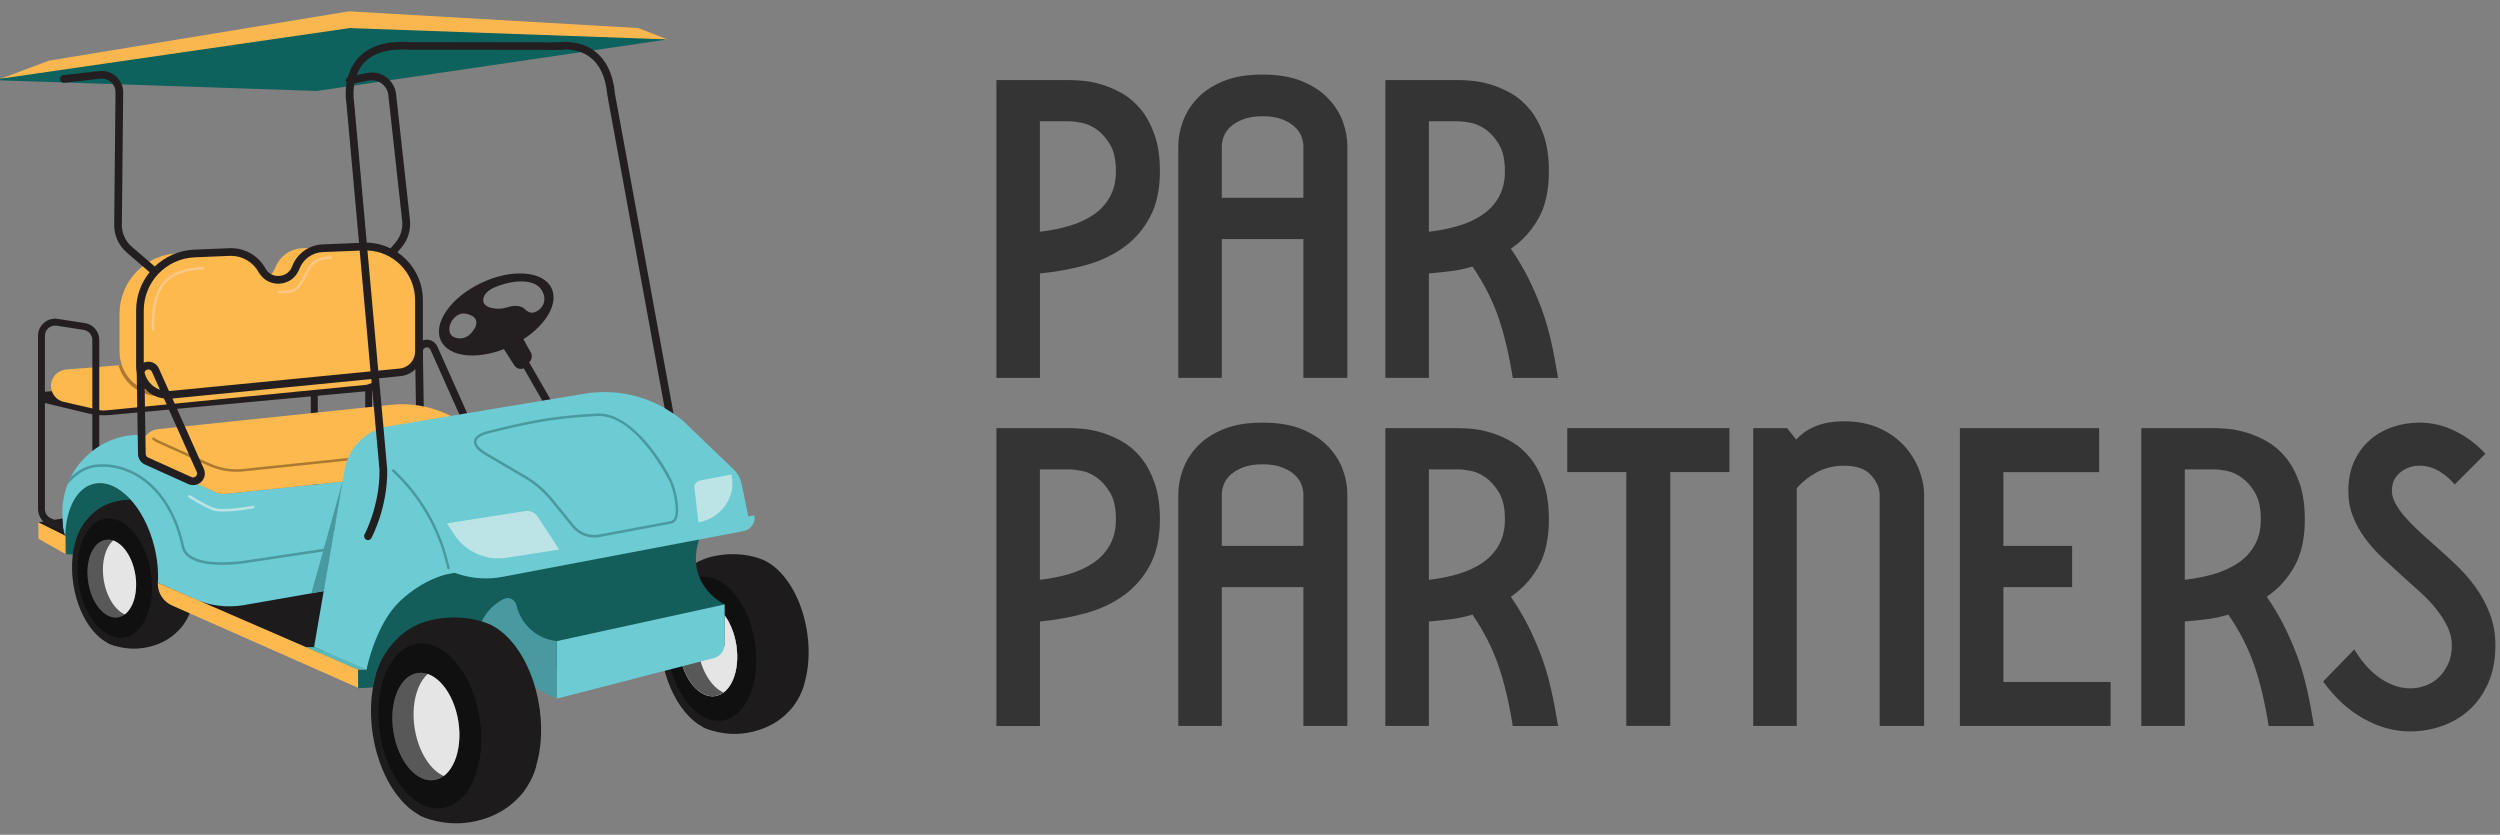 <?xml version="1.0" encoding="UTF-8"?><svg id="b" xmlns="http://www.w3.org/2000/svg" xmlns:xlink="http://www.w3.org/1999/xlink" viewBox="0 0 568.85 189.93"><rect x="0" y="0" width="568.85" height="189.93" fill="#808080" stroke="none"/><defs><clipPath id="c"><ellipse cx="161.07" cy="147.77" rx="6.53" ry="10.77" transform="translate(-20.91 26.68) rotate(-8.9)" fill="#595858"/></clipPath><clipPath id="d"><ellipse cx="96.89" cy="165.33" rx="7.48" ry="12.33" transform="translate(-24.4 16.97) rotate(-8.9)" fill="none"/></clipPath><clipPath id="e"><ellipse cx="25.43" cy="131.65" rx="5.42" ry="8.93" transform="translate(-20.05 5.52) rotate(-8.9)" fill="none"/></clipPath></defs><path d="m80.76,122.46c-.54,0-1.08-.11-1.6-.34h0s-6.13-2.74-6.13-2.74c-1.4-.63-2.31-2.03-2.31-3.56v-39.4c0-1.14.5-2.22,1.37-2.97.87-.74,2.01-1.07,3.14-.89l6.13.95c1.91.3,3.3,1.92,3.3,3.86v41.19c0,1.33-.67,2.55-1.78,3.28-.64.42-1.38.63-2.12.63Zm-6.13-48.38c-.55,0-1.09.2-1.51.56-.52.44-.81,1.09-.81,1.77v39.4c0,.92.54,1.75,1.38,2.13l6.13,2.74h0c.73.33,1.54.27,2.22-.17.68-.44,1.06-1.15,1.06-1.95v-41.19c0-1.16-.83-2.12-1.97-2.3l-6.13-.95c-.12-.02-.24-.03-.36-.03Z" fill="#231f20"/><path d="m183,155.65s-.33,1.58-1.51,3.57c-.6,1.05-1.28,1.97-2.06,2.72-1.8,1.9-4.45,3.71-8.33,4.6-6.5,1.49-11.31-1.19-11.31-1.19l5.45-6.9c-.43-.62-.84-1.28-1.22-1.99-1.36-2.5-2.41-5.49-2.97-8.78-.63-3.64-.57-7.17.03-10.26l-9.92.1s2.22-9.05,11.25-10.96c5.25-1.11,9.2.04,10.81.66.03,0,.05.02.07.03.27.11.47.2.59.25,0,0,.02,0,.02.01.06.03.11.05.11.05h0c.18.09.35.18.53.28,4.19,2.34,7.77,8.14,9.01,15.39.08.47.15.94.21,1.41.5,4.01.19,7.82-.76,10.99h.01Z" fill="#1d1b1c"/><ellipse cx="161.86" cy="147.65" rx="11.46" ry="18.9" transform="translate(-20.88 26.8) rotate(-8.9)" fill="#1d1b1c"/><ellipse cx="161.86" cy="147.65" rx="10.01" ry="16.51" transform="translate(-20.88 26.8) rotate(-8.9)" fill="#101010"/><ellipse cx="161.07" cy="147.77" rx="6.53" ry="10.77" transform="translate(-20.91 26.68) rotate(-8.9)" fill="#333031"/><ellipse cx="161.07" cy="147.77" rx="6.53" ry="10.77" transform="translate(-20.91 26.68) rotate(-8.9)" fill="#fff"/><ellipse cx="161.07" cy="147.77" rx="6.53" ry="10.77" transform="translate(-20.91 26.68) rotate(-8.9)" fill="#595858"/><g clip-path="url(#c)"><ellipse cx="165.46" cy="147.09" rx="6.69" ry="11.04" transform="translate(-20.75 27.35) rotate(-8.9)" fill="#e5e5e5"/></g><path d="m164.86,137.53v9.41s-57.87,8.27-57.87,8.27l-25.53,1.39v-4.22h1.92l.77-4.46c7.44-20.16,24-18.51,24-18.51,14.92-1.55,51.04-7.03,51.04-7.03-.05.15-.1.3-.15.46,0,0,0,0,0,.01-3.06,9.86,4.91,14.21,5.74,14.64.02.01.04.02.05.02,0,0,.01,0,.02.01Z" fill="#135e5a"/><path d="m162.37,149.76l-35.68,9.21v-13.09l38.18-8.34v9.01c0,1.52-1.03,2.84-2.5,3.22Z" fill="#6dcbd4"/><path d="m126.68,158.96l-5.19-2.51-11.69-5.65c-.75-1.46-1.17-3.12-1.17-4.87,0-2.67.97-5.11,2.59-6.99.94-1.1,2.09-2,3.39-2.65,1.2-.6,2.61.14,2.91,1.45.52,2.27,1.77,4.26,3.49,5.71,1.42,1.19,3.16,2.03,5.07,2.33l.61.08v13.09Z" fill="#499aa0"/><path d="m34.81,112.39c-2.06-4.13-11.55-7.8-14.1-7.69,0,0-3.21-1.75-4.42,8.52l-1.7,3.51.29,5.2.04,4.14,25.64,1.94s-3.07-10.22-5.76-15.61Z" fill="#135e5a"/><polygon points="14.88 121.93 8.72 118.86 14.71 117.89 14.88 121.93" fill="#1d1b1c"/><path d="m122,174.35s-.38,1.81-1.73,4.09c-.68,1.21-1.47,2.26-2.36,3.12-2.06,2.17-5.1,4.25-9.55,5.26-7.44,1.71-12.96-1.36-12.96-1.36l6.24-7.9c-.49-.71-.96-1.47-1.4-2.28-1.56-2.87-2.76-6.29-3.4-10.06-.72-4.17-.66-8.21.03-11.75l-11.36.11s2.54-10.37,12.89-12.55c6.02-1.27,10.54.05,12.38.76.03.01.06.02.09.03.31.12.54.22.67.29,0,0,.02,0,.03.01.07.04.12.06.12.06h0c.2.1.4.21.6.32,4.79,2.68,8.9,9.32,10.32,17.63.09.54.17,1.08.24,1.62.58,4.59.22,8.95-.87,12.59h.02Z" fill="#1d1b1c"/><ellipse cx="97.8" cy="165.19" rx="13.13" ry="21.64" transform="translate(-24.37 17.11) rotate(-8.9)" fill="#1d1b1c"/><ellipse cx="97.8" cy="165.19" rx="11.47" ry="18.91" transform="translate(-24.37 17.11) rotate(-8.9)" fill="#101010"/><ellipse cx="96.89" cy="165.33" rx="7.48" ry="12.33" transform="translate(-24.4 16.97) rotate(-8.9)" fill="#333031"/><ellipse cx="96.89" cy="165.33" rx="7.48" ry="12.33" transform="translate(-24.4 16.97) rotate(-8.9)" fill="#595858"/><g clip-path="url(#d)"><ellipse cx="101.92" cy="164.54" rx="7.67" ry="12.64" transform="translate(-24.22 17.74) rotate(-8.9)" fill="#e5e5e5"/></g><path d="m43.62,138.19s-.28,1.31-1.25,2.96c-.49.87-1.07,1.64-1.71,2.26-1.49,1.57-3.69,3.08-6.91,3.81-5.39,1.23-9.38-.99-9.38-.99l4.52-5.72c-.36-.52-.7-1.07-1.01-1.65-1.13-2.08-2-4.55-2.46-7.28-.52-3.02-.48-5.95.02-8.51l-8.23.08s1.84-7.51,9.34-9.09c4.36-.92,7.63.03,8.96.55.02,0,.04.02.06.02.23.09.39.16.49.21,0,0,.01,0,.02,0,.05.03.09.04.09.04h0c.15.07.29.15.44.23,3.47,1.94,6.44,6.75,7.48,12.77.07.39.12.78.17,1.17.42,3.32.16,6.48-.63,9.11h.01Z" fill="#1d1b1c"/><ellipse cx="26.09" cy="131.55" rx="9.51" ry="15.67" transform="translate(-20.03 5.62) rotate(-8.9)" fill="#1d1b1c"/><ellipse cx="26.09" cy="131.55" rx="8.31" ry="13.69" transform="translate(-20.03 5.62) rotate(-8.9)" fill="#101010"/><ellipse cx="25.43" cy="131.65" rx="5.42" ry="8.93" transform="translate(-20.05 5.52) rotate(-8.9)" fill="#333031"/><ellipse cx="25.43" cy="131.65" rx="5.42" ry="8.93" transform="translate(-20.05 5.52) rotate(-8.9)" fill="#595858"/><g clip-path="url(#e)"><ellipse cx="29.07" cy="131.08" rx="5.55" ry="9.15" transform="translate(-19.92 6.07) rotate(-8.9)" fill="#e5e5e5"/></g><path d="m76.61,133.15l-21.57,3.71s-6.53,1.36-11.08-.6l27.53,11.87s2.31,1.94,2.88-2.58c.57-4.52,2.22-12.39,2.22-12.39h0Z" fill="#1d1b1c"/><path d="m51.26,112.37c-.73.08-1.46-.04-2.13-.35l-14.4-6.49c-1.46-.66-2.41-2.09-2.44-3.69v-.08c0-1.02.37-1.97,1.01-2.69l-2.6-.12c-9.6.62-16.93,8.81-16.49,18.42l.11,2.37c.03.74.22,1.46.53,2.11.18-6.05,2.57-10.81,6.46-11.75,5.38-1.31,11.57,5.13,13.83,14.38.69,2.85.93,5.63.78,8.15l8.37,3.68c3.55,1.56,7.48,2.04,11.31,1.36l18.07-3.17,4.28-24.91-26.68,2.79Z" fill="#6dcbd4"/><path d="m106.8,120.52l-49.8,7.44c-.63.11-3.44.57-6.51.57-4.01,0-8.46-.78-9.17-4.12-2.96-13.84-12.3-19.07-19.72-18.07-2.36.32-4.53,1.84-6.26,3.94.22-.59.47-1.16.76-1.72,1.58-1.49,3.43-2.54,5.42-2.81,7.68-1.04,17.34,4.32,20.37,18.53.93,4.36,9.87,3.99,15.02,3.09l49.81-7.45.09.58Z" fill="#499aa0"/><path d="m107.29,105.38c-.37,0-.74-.08-1.1-.24l-9.89-4.46c-.93-.42-1.55-1.35-1.56-2.38l-.29-18.31c-.02-1.29.82-2.35,2.08-2.63,1.27-.28,2.47.33,3,1.51l10.18,22.78c.45,1.01.24,2.18-.55,2.96-.51.51-1.18.78-1.87.78Zm-10.16-26.33c-.07,0-.15,0-.21.02-.35.08-.71.35-.7.89l.29,18.31c0,.35.21.66.53.8l9.89,4.46c.52.23.9-.08,1-.18.1-.1.42-.48.19-1l-10.18-22.78c-.18-.39-.5-.53-.8-.53Z" fill="#231f20"/><path d="m113.41,105.88l-62.15,6.49c-.73.08-1.46-.04-2.13-.34l-14.4-6.5c-1.46-.66-2.4-2.09-2.44-3.69h0c-.04-2.15,1.57-3.97,3.71-4.2l53.01-5.53c4.24-.44,8.53.25,12.42,2l11.87,5.36.13,6.41Z" fill="#fdb94d"/><path d="m84.46,88.92l-59.36,5.51c-1.7.16-3.42.04-5.07-.36l-10.4-2.5c-1.34-.32-1.19-2.27.18-2.39l61.69-5.51c.13-.01.26,0,.39.03l12.73,3.22c1.1.28.98,1.89-.16,1.99Z" fill="#231f20"/><path d="m83.08,87.59l-59.23,5.81c-.4.04-.81.01-1.2-.08l-8.16-1.88c-1.67-.38-2.86-1.85-2.89-3.56h0c-.04-1.97,1.46-3.63,3.43-3.79l65.16-5.25c.47-.04.93.01,1.38.15l2.22.67c1.55.47,2.62,1.88,2.65,3.5v.65c.05,1.95-1.41,3.59-3.35,3.78Z" fill="#fdb94d"/><path d="m83.79,79.66l-2.22-.67c-.45-.14-.92-.19-1.38-.15l-53.21,4.29c1.2,4.35,5.39,7.42,10.12,6.96l48.69-4.76c.13-.01.26-.03.39-.06.18-.45.28-.95.27-1.46v-.65c-.04-1.62-1.11-3.03-2.66-3.5Z" fill="#aa7a31"/><path d="m53.81,107.35c-2.17,0-4.32-.46-6.31-1.36l-11.71-5.28c-.38-.17-.74-.4-1.06-.67-.12-.11-.14-.29-.03-.41.11-.12.29-.14.41-.03.28.24.59.43.92.58l11.71,5.28c2.38,1.07,5,1.49,7.6,1.23l24.83-2.59c.16-.02.3.1.32.26.02.16-.1.3-.26.32l-24.83,2.59c-.53.06-1.06.08-1.59.08Z" fill="#aa7a31"/><path d="m171.63,117.26h0s-1.36.26-1.36.26l-1.56-7.56c-.24-1.16-.83-2.23-1.68-3.05l-11.5-11.05c-6.22-5.32-14.47-7.62-22.55-6.28l-44.54,7.4c-5.14.85-9.17,4.86-10.05,9.98l-6.93,40.29,11.93,5.13s2.02-10.24,7.5-15.48c5.48-5.25,10.92-6.26,10.92-6.26l1.58-.3,1.02.32c3.22,1.02,6.63,1.22,9.95.59l54.82-10.41c1.68-.33,2.79-1.93,2.47-3.58Z" fill="#6dcbd4"/><path d="m135.22,122.31c-1.95,0-3.82-.87-5.08-2.43l-4.73-5.84c-1.77-2.19-3.91-4.01-6.35-5.41l-8.68-5.09c-1.03-.61-2.74-1.83-2.54-3.22.15-1.02,1.3-1.8,3.44-2.33l.07.28-.07-.28c11.07-2.76,15.83-3.4,24.53-3.9,8.27-.49,15.79,12.32,17.2,15.52.61,1.38,2.03,6.6.86,8.67-.3.53-.73.83-1.3.9l-16.15,3.02c-.4.07-.8.11-1.2.11Zm1.06-27.65c-.15,0-.29,0-.44.01-8.65.5-13.4,1.13-24.42,3.88-1.85.46-2.89,1.1-3,1.85-.11.75.74,1.73,2.26,2.63l8.68,5.09c2.5,1.43,4.7,3.3,6.51,5.55l4.73,5.84c1.38,1.7,3.57,2.51,5.72,2.11l16.17-3.02c.39-.05.67-.25.88-.61,1-1.78-.27-6.75-.89-8.15-.07-.15-7.45-15.18-16.2-15.18Z" fill="#499aa0"/><path d="m127.24,125.04l-11.94,1.87c-4.68.73-9.36-1.34-11.96-5.3l-1.66-2.53,17.84-2.79c1.09-.17,2.18.31,2.79,1.24l4.94,7.51Z" fill="#bce4e6"/><path d="m158.93,118.88h0c4.85-.93,8.21-5.23,7.67-9.84l-.13-1.09-7.19,1.38c-.81.15-1.36.91-1.26,1.72l.91,7.83Z" fill="#bce4e6"/><polygon points="83.39 152.38 81.47 152.38 69.56 147.25 71.46 147.25 83.39 152.38" fill="#56bbbf"/><polygon points=".1 17.93 11.14 13.8 79.41 2.58 145.26 6.39 151.88 8.98 79.17 11.47 .1 17.93" fill="#fbb74f"/><path d="m72.13,20.7L.19,18.29c-.24,0-.26-.35-.02-.39L79.55,6.39l72.33,2.58-79.75,11.72Z" fill="#0e625d"/><path d="m19.28,73.51l-6.13-.95c-1.13-.18-2.28.15-3.14.89-.87.74-1.36,1.83-1.36,2.97v39.4c0,1.54.91,2.93,2.31,3.57l3.56,1.59c-.11-.4-.18-.82-.2-1.25l-.03-.58-2.69-1.21c-.84-.37-1.38-1.21-1.38-2.13v-39.4c0-.69.3-1.33.81-1.77.43-.37.97-.56,1.52-.56.12,0,.24,0,.36.03l6.13.95c1.14.18,1.97,1.14,1.97,2.3v25.25c.5-.4,1.03-.76,1.58-1.1v-24.15c0-1.94-1.39-3.56-3.3-3.86Z" fill="#231f20"/><path d="m81.51,156.52l-42.38-18.75c-1.94-.86-3.2-2.77-3.22-4.89v-.26s45.55,19.77,45.55,19.77l.04,4.14Z" fill="#fdb94d"/><polygon points="14.92 126.07 8.76 122.6 8.72 118.86 14.88 121.93 14.92 126.07" fill="#fdb94d"/><path d="m82.63,56.11l-2.5.1c-.7-.09-1.42-.13-2.15-.1l-9.19.38c-2.76.11-5.18,1.87-6.16,4.45-.34.91-.93,1.59-1.64,2.05-.54-.36-1.02-.84-1.37-1.49h0c-1.48-2.67-4.34-4.27-7.38-4.15l-2.9.12c-.57-.1-1.15-.14-1.74-.12l-7.22.3c-7.36.3-13.18,6.36-13.18,13.73v8.61c0,5.11,4,9.2,8.92,9.51.85.3,1.77.42,2.72.33l52.16-5.1c2.45-.24,4.32-2.3,4.32-4.77v-11.67c0-6.94-5.77-12.48-12.7-12.19Z" fill="#fdb94d"/><path d="m102.05,129.54c-.13,0-.25-.09-.28-.22l-.37-1.48c-1.87-7.48-5.77-14.3-11.26-19.72l-.86-.84c-.12-.11-.12-.3,0-.41.11-.12.3-.12.41,0l.86.84c5.57,5.49,9.51,12.41,11.41,20l.37,1.48c.04.16-.06.32-.21.35-.02,0-.05,0-.07,0Z" fill="#499aa0"/><polygon points="77.94 109.58 73.66 134.49 70.84 134.98 77.94 109.58" fill="#499aa0"/><path d="m120.71,82.06c.37-.54.41-1.25.09-1.82l-1.69-3.03s0-.01-.01-.02c5.22-3.38,8.02-8.2,6.4-11.61-1.88-3.96-9.04-4.5-15.99-1.21-6.95,3.3-11.06,9.19-9.18,13.16,1.74,3.65,7.95,4.39,14.35,1.9.03.06.05.12.09.18l2.27,3.55c.32.49.86.79,1.45.79.23,0,.46-.06.67-.15l4.23,7.35,1.85-.3-4.82-8.38.3-.43Zm-12.67-7.4s-.03.05-.05.08c-.65,1.11-1.67,2.13-3.01,2.24-.96.08-2.97-.14-2.71-2.48.09-.86.74-2.28,2.2-2.96.89-.42,2.07-.13,2.94.33,1.12.6,1.21,1.75.63,2.79Zm9.48-5.06c-1.84-.09-2.83,1-5.28.54-.76-.14-1.39-.28-2.01-.96-.47-.52-.64-2.35,1.95-3.63,2.59-1.28,9.97-3.23,11.51,1.39.9,2.66-1.73,4.62-3.17,4.13-1.07-.36-1.15-1.36-3-1.46Z" fill="#231f20"/><path d="m139.93,21.32c-.43-4.43-1.97-7.68-4.61-9.68-3.44-2.61-7.52-2.11-8.18-2.01l-33.87-.05c-5.4-.34-9.4.91-11.88,3.72-1.15,1.31-1.83,2.79-2.23,4.23-.35.17-.56.56-.48.96.03.14.09.27.18.38-.4,2.4-.09,4.41-.02,4.76.08.84,1.36,15.13,2.85,31.64l-8.29.34c-3.12.13-5.84,2.1-6.94,5.02-.47,1.26-1.55,2.06-2.89,2.16-1.34.1-2.53-.54-3.18-1.72-1.65-2.98-4.8-4.74-8.19-4.6l-7.94.33c-3.52.14-6.68,1.58-9.04,3.84l-5.25-4.52c-1.44-1.24-2.26-3.05-2.24-4.96l.3-30.12c.01-1.39-.57-2.72-1.6-3.65-1.03-.93-2.41-1.37-3.79-1.22l-8.22.92c-.48.05-.83.49-.77.97s.49.83.97.77l8.22-.92c.88-.1,1.76.19,2.42.78.66.59,1.03,1.44,1.02,2.33l-.3,30.12c-.02,2.42,1.02,4.72,2.85,6.31l5.21,4.49c-1.93,2.38-3.07,5.42-3.07,8.73v12.82c0,.48.05.94.14,1.4,0,.04,0,.08,0,.11l.29,18.31c.02,1.02.63,1.96,1.56,2.38l9.89,4.46c.36.16.73.24,1.1.24.68,0,1.35-.27,1.87-.78.79-.78,1-1.95.55-2.96l-7.14-15.97,45.26-4.43c.39,4.37.75,8.33,1.04,11.59.47,5.28.78,8.73.82,9.1.08,8.13-3.36,14.58-3.4,14.65-.23.43-.07.96.36,1.19.13.07.28.11.42.11.31,0,.61-.16.77-.46.15-.28,3.71-6.92,3.61-15.54t-.86-9.66c-.25-2.81-.58-6.46-1.01-11.16l4.86-.48c2.92-.29,5.12-2.71,5.12-5.64v-11.67c0-3.6-1.43-6.95-4.02-9.44-.56-.54-1.16-1.01-1.78-1.43l.97-1.15c1.44-1.71,2.13-3.97,1.89-6.2l-3.15-28.63c-.17-1.54-.99-2.95-2.24-3.87-1.25-.92-2.84-1.26-4.37-.96l-2.35.47c.35-.92.84-1.83,1.55-2.64,2.11-2.38,5.62-3.43,10.51-3.12l33.99.05c.05,0,.11,0,.15-.01.04,0,3.86-.64,6.9,1.68,2.23,1.69,3.54,4.54,3.91,8.47,0,.03,0,.05,0,.08l13.05,71.26,2.03,1.28-13.34-72.82ZM44.57,108.37c-.1.1-.48.42-1,.18l-9.89-4.46c-.32-.14-.52-.46-.53-.8l-.23-14.87c.14.15.28.3.44.44,1.1,1,2.49,1.62,3.94,1.81l7.46,16.7c.23.52-.08.9-.19,1Zm-11.69-23.61c.08-.4.39-.61.68-.67.07-.02.14-.02.21-.02.3,0,.62.14.8.53l1.82,4.07c-.68-.24-1.32-.61-1.86-1.11-.83-.75-1.39-1.73-1.65-2.8Zm5.88,4.2c-.1,0-.2,0-.31.01l-.34-.75-1.94-4.34c-.53-1.18-1.73-1.79-3-1.51-.16.04-.31.08-.46.14v-11.85c0-6.52,5.1-11.84,11.62-12.11l7.94-.33c.1,0,.2,0,.3,0,2.61,0,5,1.4,6.28,3.7.98,1.76,2.84,2.77,4.84,2.62,2.01-.15,3.7-1.41,4.41-3.3.85-2.26,2.96-3.79,5.37-3.88l8.37-.34c.83,9.24,1.71,19.04,2.47,27.49l-45.56,4.45Zm55.69-20.66v11.67c0,2.02-1.52,3.69-3.53,3.89l-4.85.47c-.62-6.83-1.42-15.74-2.46-27.34,2.76.11,5.34,1.2,7.36,3.14,2.25,2.16,3.48,5.06,3.48,8.17Zm-10.6-49.96c1.05-.21,2.11.02,2.98.65.87.64,1.41,1.57,1.53,2.64l3.15,28.63c.19,1.75-.35,3.53-1.48,4.87l-1.17,1.39c-1.67-.82-3.5-1.27-5.41-1.31-.81-8.96-1.75-19.46-2.86-31.8,0-.02,0-.05-.01-.08,0-.03-.36-2.02.06-4.36l3.21-.65Z" fill="#231f20"/><path d="m34.81,75.25c-.15,0-.28-.12-.29-.28-.02-.31-.42-7.51,2.71-10.93,3.13-3.42,8.67-3.29,8.9-3.28.16,0,.29.14.28.3,0,.16-.14.28-.3.28-.05,0-5.5-.13-8.45,3.09-2.96,3.23-2.56,10.43-2.55,10.5,0,.16-.11.3-.27.31,0,0-.01,0-.02,0Z" fill="#fdc786"/><path d="m63.42,66.75c-.16,0-.29-.13-.29-.29s.13-.29.29-.29c3.65,0,4.07-.38,5.67-3.38.16-.29.28-.56.4-.81.31-.66.59-1.24,1.28-1.99,1.6-1.74,4.4-1.68,4.52-1.67.16,0,.29.14.28.3,0,.16-.14.28-.3.28-.03,0-2.66-.06-4.07,1.48-.63.69-.87,1.2-1.18,1.85-.12.26-.25.53-.41.83-1.68,3.13-2.29,3.69-6.19,3.69Z" fill="#fdc786"/><path d="m50.9,116.41c-1.04,0-1.98-.09-2.61-.34-2.3-.91-5.24-2.81-5.36-2.89-.14-.09-.17-.27-.09-.41.09-.14.27-.17.41-.09.03.02,3.01,1.95,5.26,2.83,2.2.86,8.94-.4,9.01-.42.16-.03.31.07.34.23s-.07.31-.23.34c-.21.04-3.86.73-6.72.73Z" fill="#bce4e6"/><path d="m226.72,85.98V18.22h16.78c.7,0,1.67.05,2.92.16,1.25.1,2.64.38,4.17.83,1.53.45,3.08,1.11,4.64,1.98,1.56.87,2.99,2.07,4.27,3.6,1.29,1.53,2.35,3.46,3.18,5.79s1.25,5.13,1.25,8.39c0,4.1-.75,7.56-2.24,10.37-1.49,2.82-3.49,5.13-5.99,6.93-2.5,1.81-5.4,3.16-8.7,4.07-3.3.9-6.76,1.53-10.37,1.88v23.77h-9.9Zm9.9-33.25c2.43-.28,4.69-.73,6.78-1.36s3.91-1.48,5.47-2.55c1.56-1.08,2.8-2.43,3.7-4.07.9-1.63,1.35-3.56,1.35-5.79,0-2.57-.45-4.6-1.35-6.1s-1.93-2.64-3.08-3.44c-1.15-.8-2.31-1.3-3.49-1.51-1.18-.21-2.02-.31-2.5-.31h-6.88v25.12Z" fill="#343434"/><path d="m269.15,27.65c.69-1.91,1.79-3.67,3.28-5.26,1.49-1.6,3.46-2.9,5.89-3.91s5.42-1.51,8.97-1.51,6.53.5,8.97,1.51,4.41,2.31,5.94,3.91c1.53,1.6,2.64,3.35,3.34,5.26.7,1.91,1.04,3.77,1.04,5.58v52.75h-10.01v-31.59h-18.56v31.59h-9.9v-52.75c0-1.81.35-3.67,1.04-5.58Zm27.42,17.36v-11.78c0-.7-.16-1.44-.47-2.24-.31-.8-.83-1.53-1.56-2.19-.73-.66-1.69-1.22-2.87-1.67-1.18-.45-2.64-.68-4.38-.68s-3.2.23-4.38.68c-1.18.45-2.14,1.01-2.87,1.67-.73.66-1.25,1.39-1.56,2.19-.31.8-.47,1.55-.47,2.24v11.78h18.56Z" fill="#343434"/><path d="m344.21,85.98c-.83-5.28-1.93-9.89-3.28-13.81-1.36-3.93-3.32-7.77-5.89-11.52-1.6.49-3.21.83-4.85,1.04-1.63.21-3.32.38-5.06.52v23.77h-9.9V18.22h16.78c.7,0,1.67.05,2.92.16,1.25.1,2.64.38,4.17.83,1.53.45,3.08,1.11,4.64,1.98,1.56.87,2.99,2.07,4.27,3.6,1.29,1.53,2.35,3.46,3.18,5.79s1.25,5.13,1.25,8.39c0,4.31-.78,7.87-2.35,10.69-1.56,2.81-3.67,5.12-6.31,6.93,1.53,2.22,2.85,4.45,3.96,6.67,1.11,2.22,2.1,4.5,2.97,6.83s1.6,4.79,2.19,7.4,1.13,5.44,1.62,8.5h-10.32Zm-19.08-33.25c2.43-.28,4.69-.73,6.78-1.36s3.91-1.48,5.47-2.55c1.56-1.08,2.8-2.43,3.7-4.07.9-1.63,1.35-3.56,1.35-5.79,0-2.57-.45-4.6-1.35-6.1s-1.93-2.64-3.08-3.44c-1.15-.8-2.31-1.3-3.49-1.51-1.18-.21-2.02-.31-2.5-.31h-6.88v25.12Z" fill="#343434"/><path d="m226.72,165.18v-67.76h16.78c.7,0,1.67.05,2.92.16,1.25.1,2.64.38,4.17.83,1.53.45,3.08,1.11,4.64,1.98,1.56.87,2.99,2.07,4.27,3.6,1.29,1.53,2.35,3.46,3.18,5.79s1.25,5.13,1.25,8.39c0,4.1-.75,7.56-2.24,10.37-1.49,2.82-3.49,5.13-5.99,6.93-2.5,1.81-5.4,3.16-8.7,4.07-3.3.9-6.76,1.53-10.37,1.88v23.77h-9.9Zm9.9-33.25c2.43-.28,4.69-.73,6.78-1.36s3.91-1.48,5.47-2.55c1.56-1.08,2.8-2.43,3.7-4.07.9-1.63,1.35-3.56,1.35-5.79,0-2.57-.45-4.6-1.35-6.1s-1.93-2.64-3.08-3.44c-1.15-.8-2.31-1.3-3.49-1.51-1.18-.21-2.02-.31-2.5-.31h-6.88v25.12Z" fill="#343434"/><path d="m269.15,106.85c.69-1.91,1.79-3.67,3.28-5.26,1.49-1.6,3.46-2.9,5.89-3.91s5.42-1.51,8.97-1.51,6.53.5,8.97,1.51,4.41,2.31,5.94,3.91c1.53,1.6,2.64,3.35,3.34,5.26.7,1.91,1.04,3.77,1.04,5.58v52.75h-10.01v-31.59h-18.56v31.59h-9.9v-52.75c0-1.81.35-3.67,1.04-5.58Zm27.42,17.36v-11.78c0-.69-.16-1.44-.47-2.24-.31-.8-.83-1.53-1.56-2.19-.73-.66-1.69-1.22-2.87-1.67-1.18-.45-2.64-.68-4.38-.68s-3.2.23-4.38.68c-1.18.45-2.14,1.01-2.87,1.67-.73.66-1.25,1.39-1.56,2.19-.31.8-.47,1.55-.47,2.24v11.78h18.56Z" fill="#343434"/><path d="m344.21,165.18c-.83-5.28-1.93-9.89-3.28-13.81-1.36-3.93-3.32-7.77-5.89-11.52-1.6.49-3.21.83-4.85,1.04-1.63.21-3.32.38-5.06.52v23.77h-9.9v-67.76h16.78c.7,0,1.67.05,2.92.16,1.25.1,2.64.38,4.17.83,1.53.45,3.08,1.11,4.64,1.98,1.56.87,2.99,2.07,4.27,3.6,1.29,1.53,2.35,3.46,3.18,5.79s1.25,5.13,1.25,8.39c0,4.31-.78,7.87-2.35,10.69-1.56,2.81-3.67,5.12-6.31,6.93,1.53,2.22,2.85,4.45,3.96,6.67,1.11,2.22,2.1,4.5,2.97,6.83s1.6,4.79,2.19,7.4,1.13,5.44,1.62,8.5h-10.32Zm-19.08-33.25c2.43-.28,4.69-.73,6.78-1.36s3.91-1.48,5.47-2.55c1.56-1.08,2.8-2.43,3.7-4.07.9-1.63,1.35-3.56,1.35-5.79,0-2.57-.45-4.6-1.35-6.1s-1.93-2.64-3.08-3.44c-1.15-.8-2.31-1.3-3.49-1.51-1.18-.21-2.02-.31-2.5-.31h-6.88v25.12Z" fill="#343434"/><path d="m370.06,107.42h-13.45v-10.01h36.9v10.01h-13.45v57.75h-10.01v-57.75Z" fill="#343434"/><path d="m398.93,165.18v-67.76h7.71l2.08,2.61c2.5-2.78,6.12-4.17,10.84-4.17,3.06,0,5.73.52,8.03,1.56,2.29,1.04,4.19,2.38,5.68,4.01,1.49,1.63,2.62,3.44,3.39,5.42.76,1.98,1.15,3.91,1.15,5.79v52.54h-10.11v-52.54c0-1.53-.64-3.02-1.93-4.48-1.29-1.46-3.35-2.19-6.2-2.19-2.29,0-4.36.5-6.2,1.51s-3.35,2.21-4.54,3.6v54.1h-9.9Z" fill="#343434"/><path d="m445.95,165.18v-67.76h31.69v10.01h-21.79v16.78h15.64v9.38h-15.64v21.58h24.39v10.01h-34.3Z" fill="#343434"/><path d="m516.21,165.18c-.83-5.28-1.93-9.89-3.28-13.81-1.36-3.93-3.32-7.77-5.89-11.52-1.6.49-3.21.83-4.85,1.04-1.63.21-3.32.38-5.06.52v23.77h-9.9v-67.76h16.78c.7,0,1.67.05,2.92.16,1.25.1,2.64.38,4.17.83,1.53.45,3.08,1.11,4.64,1.98,1.56.87,2.99,2.07,4.27,3.6,1.29,1.53,2.35,3.46,3.18,5.79s1.25,5.13,1.25,8.39c0,4.31-.78,7.87-2.35,10.69-1.56,2.81-3.67,5.12-6.31,6.93,1.53,2.22,2.85,4.45,3.96,6.67,1.11,2.22,2.1,4.5,2.97,6.83s1.6,4.79,2.19,7.4,1.13,5.44,1.62,8.5h-10.32Zm-19.08-33.25c2.43-.28,4.69-.73,6.78-1.36s3.91-1.48,5.47-2.55c1.56-1.08,2.8-2.43,3.7-4.07.9-1.63,1.35-3.56,1.35-5.79,0-2.57-.45-4.6-1.35-6.1s-1.93-2.64-3.08-3.44c-1.15-.8-2.31-1.3-3.49-1.51-1.18-.21-2.02-.31-2.5-.31h-6.88v25.12Z" fill="#343434"/><path d="m554.99,107.21c-1.39-.83-2.88-1.25-4.48-1.25s-3.04.5-4.33,1.51-1.93,2.42-1.93,4.22c0,.9.26,1.84.78,2.82.52.97,1.22,1.96,2.08,2.97s1.86,2.03,2.97,3.08,2.22,2.05,3.34,3.02c1.74,1.53,3.48,3.11,5.21,4.74,1.74,1.63,3.28,3.39,4.64,5.26,1.35,1.88,2.45,3.91,3.28,6.1.83,2.19,1.25,4.57,1.25,7.14,0,3.34-.56,6.24-1.67,8.71-1.11,2.47-2.57,4.5-4.38,6.1-1.81,1.6-3.87,2.8-6.2,3.6-2.33.8-4.71,1.2-7.14,1.2-3.61,0-7.16-.97-10.63-2.92s-6.53-4.76-9.17-8.44l7.09-7.3c1.74,2.92,3.74,5.12,5.99,6.62s4.5,2.24,6.72,2.24c1.18,0,2.35-.21,3.49-.62,1.15-.42,2.15-1.04,3.02-1.88s1.58-1.86,2.14-3.08c.56-1.22.83-2.62.83-4.22,0-1.46-.33-2.87-.99-4.22-.66-1.36-1.51-2.69-2.55-4.01-1.04-1.32-2.24-2.59-3.6-3.81-1.36-1.22-2.69-2.42-4.01-3.6-1.6-1.46-3.15-2.88-4.64-4.27-1.49-1.39-2.81-2.87-3.96-4.43-1.15-1.56-2.07-3.23-2.76-5-.7-1.77-1.04-3.7-1.04-5.79,0-2.57.45-4.83,1.36-6.78.9-1.95,2.1-3.56,3.6-4.85,1.49-1.29,3.21-2.26,5.16-2.92s3.96-.99,6.05-.99c2.92,0,5.7.68,8.34,2.03s4.86,3.04,6.67,5.06l-6.98,6.99c-.97-1.18-2.15-2.19-3.54-3.02Z" fill="#343434"/></svg>